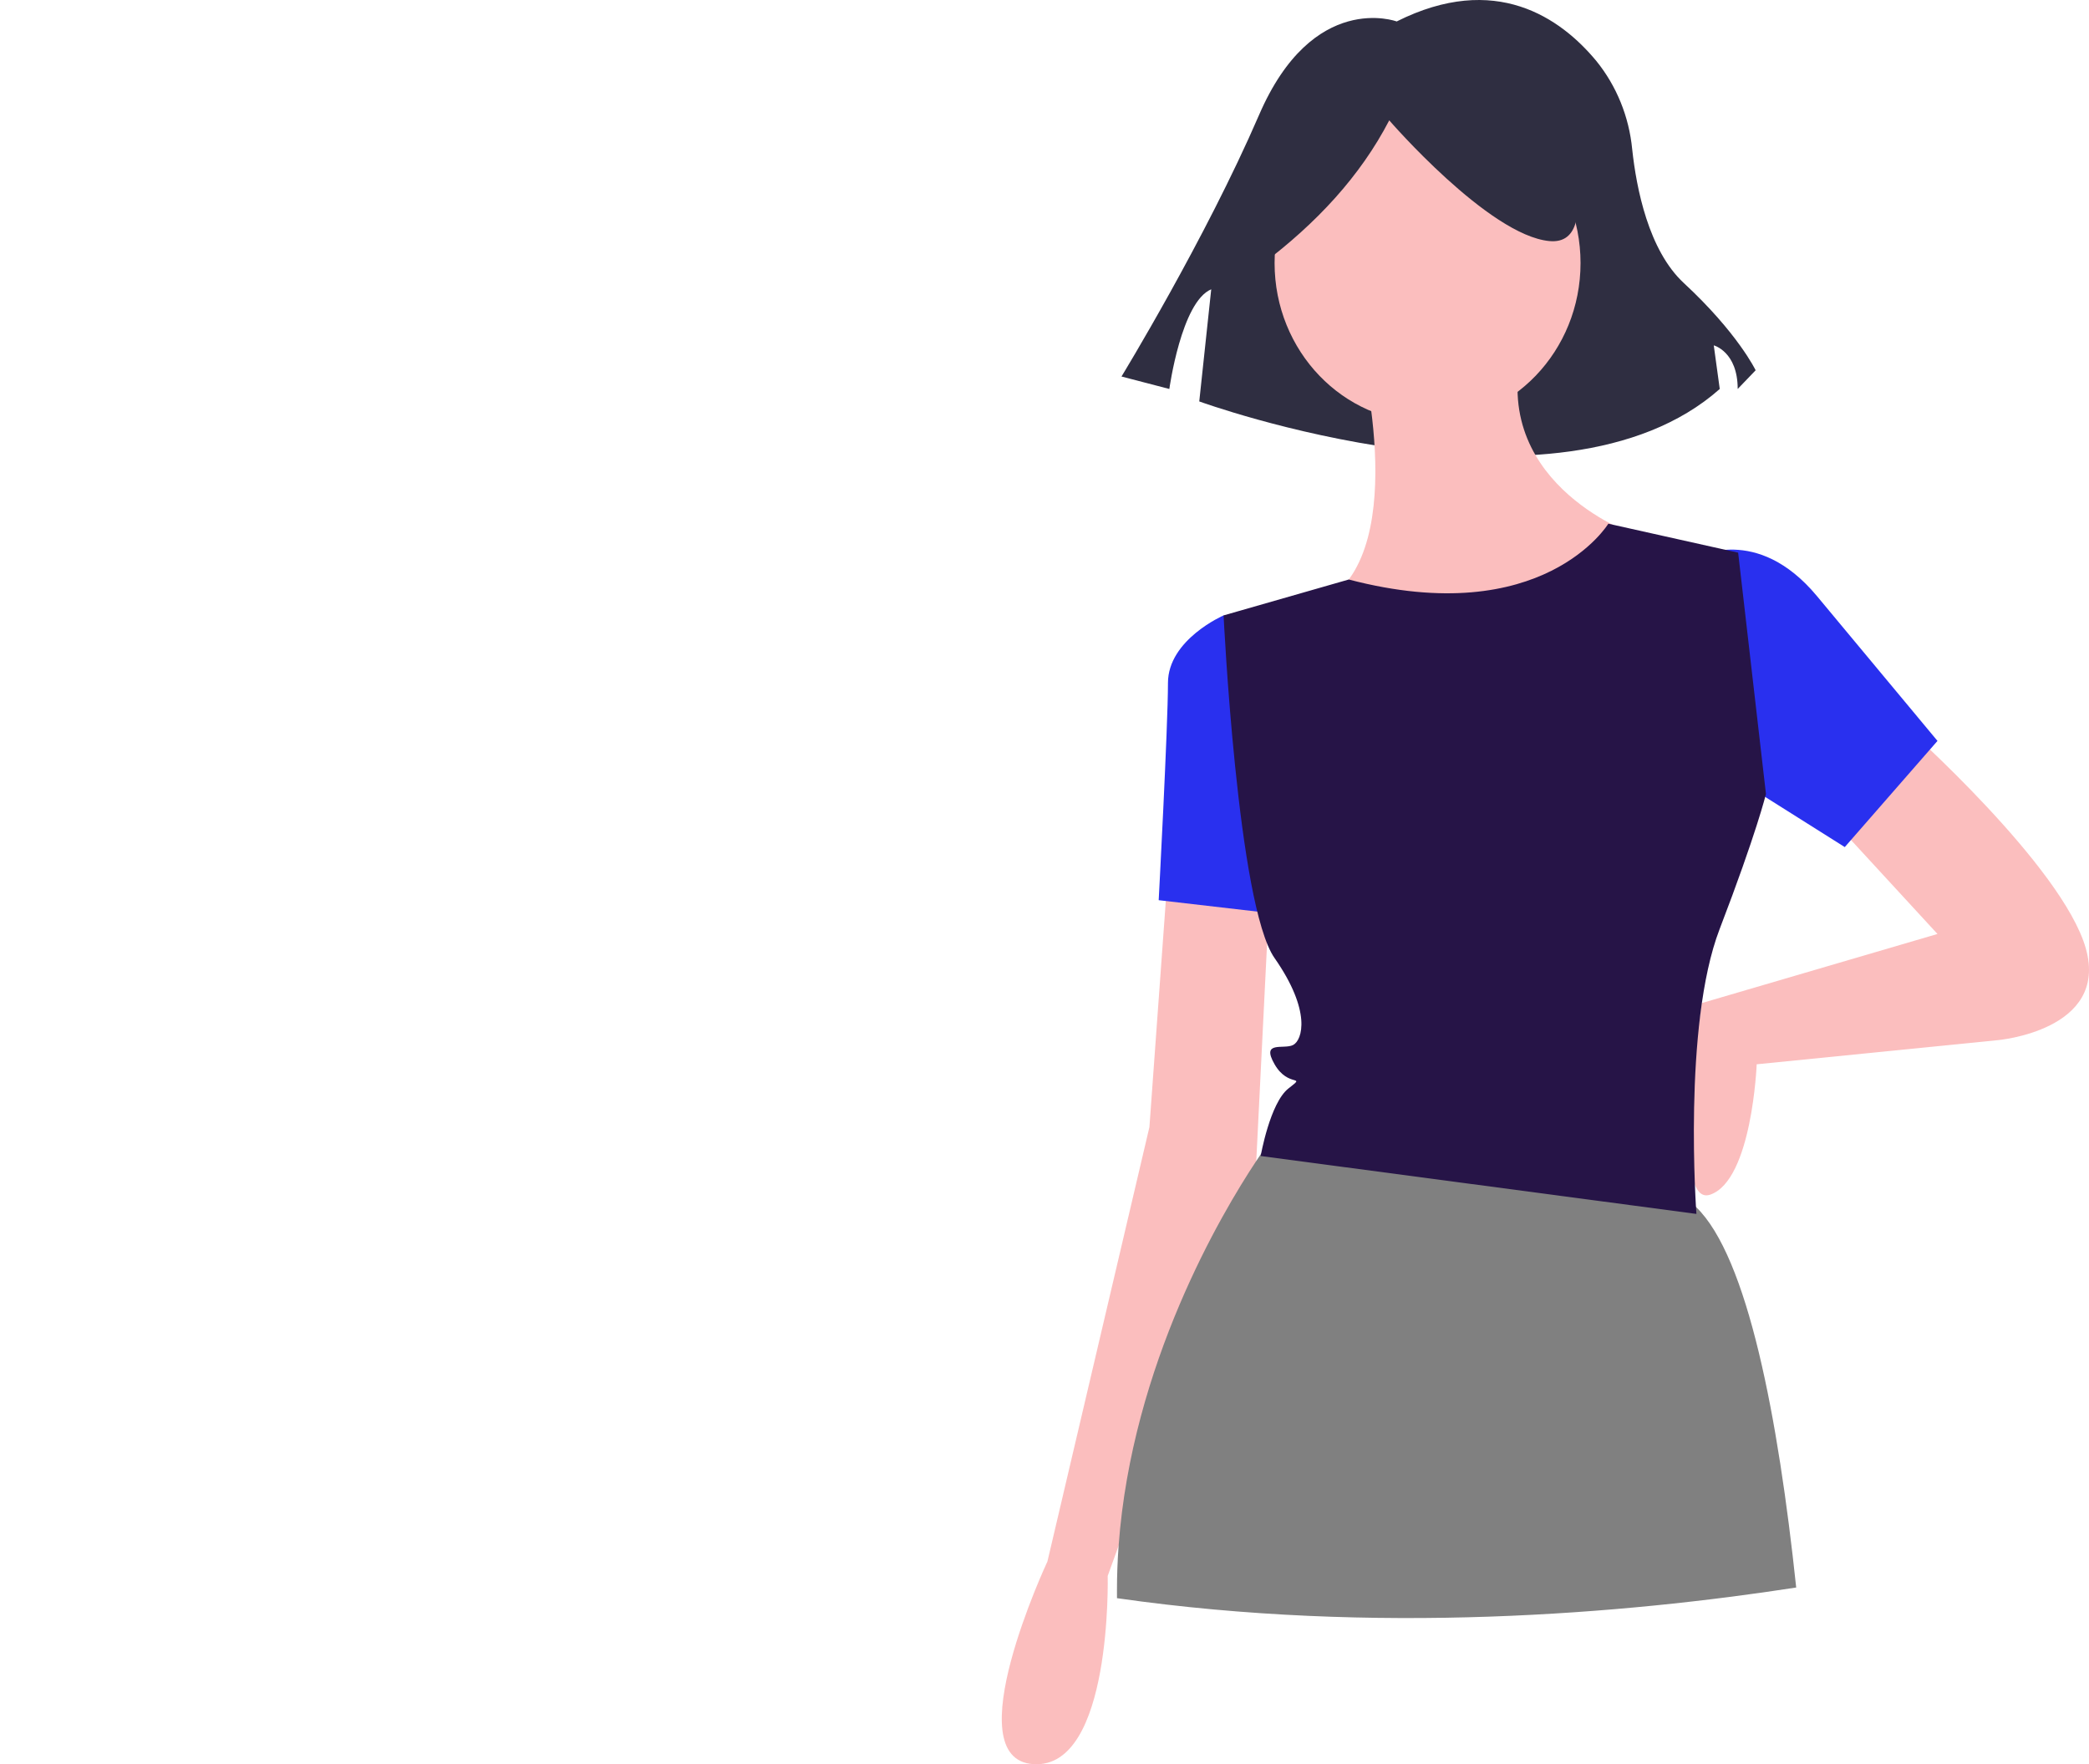 <svg width="283" height="239" viewBox="0 0 283 239" fill="none" xmlns="http://www.w3.org/2000/svg">
<path d="M189.211 2.906C189.211 2.906 177.865 -1.314 170.571 15.563C163.276 32.441 151.93 51.005 151.93 51.005L158.413 52.693C158.413 52.693 160.034 40.879 164.087 39.191L162.466 54.381C162.466 54.381 211.094 72.102 232.977 52.693L232.166 46.786C232.166 46.786 235.408 47.63 235.408 52.693L237.84 50.161C237.84 50.161 235.408 45.098 228.114 38.347C223.326 33.917 221.681 25.487 221.116 20.216C220.692 15.815 219.001 11.65 216.264 8.268C211.417 2.419 202.584 -3.798 189.211 2.906Z" fill="#2F2E41"/>
<path d="M258.078 98.407C258.078 98.407 279.43 117.369 282.57 128.485C285.71 139.6 270.638 140.908 270.638 140.908L237.982 144.177C237.982 144.177 237.354 159.87 231.702 161.832C226.05 163.793 230.554 135.881 230.554 135.881L262.474 126.523L248.03 110.83L258.078 98.407Z" fill="#FBBEBE"/>
<path d="M158.226 118.023L155.714 152.678L141.898 211.526C141.898 211.526 129.338 238.334 140.014 238.988C150.69 239.642 150.062 213.487 150.062 213.487L170.158 157.909L172.042 119.984L158.226 118.023Z" fill="#FBBEBE"/>
<path d="M193.394 57.213C204.839 57.213 214.118 47.553 214.118 35.636C214.118 23.719 204.839 14.058 193.394 14.058C181.948 14.058 172.67 23.719 172.67 35.636C172.67 47.553 181.948 57.213 193.394 57.213Z" fill="#FBBEBE"/>
<path d="M183.974 46.098C183.974 46.098 191.51 74.214 179.578 81.406C167.646 88.599 209.722 93.83 221.026 72.252C221.026 72.252 200.93 65.06 206.582 46.098H183.974Z" fill="#FBBEBE"/>
<path d="M169.53 84.676L165.762 83.368C165.762 83.368 158.226 86.637 158.226 92.522C158.226 98.407 156.97 121.946 156.97 121.946L173.926 123.908L169.53 84.676Z" fill="#2930EF"/>
<path d="M243.334 215.057C220.151 218.633 186.362 221.521 151.32 216.502C151.317 216.142 151.317 215.79 151.317 215.448C151.317 213.407 151.392 211.39 151.542 209.396C153.338 184.84 165.487 164.368 170.189 157.274C170.425 156.913 170.645 156.589 170.841 156.3C171.6 155.191 172.042 154.605 172.042 154.605C172.042 154.605 208.465 153.986 227.305 161.832C228.213 162.229 229.045 162.795 229.758 163.503C236.783 170.252 240.91 192.163 243.334 215.057Z" fill="#808080"/>
<path d="M229.818 75.522C229.818 75.522 237.982 70.945 246.146 80.752L262.474 100.368L249.914 114.753L226.05 99.715L229.818 75.522Z" fill="#2930EF"/>
<path d="M171 35.773C178.336 30.244 184.275 23.877 188.203 16.303C188.203 16.303 201.667 31.879 209.895 32.657C218.123 33.436 210.643 13.966 210.643 13.966L195.683 10.072L181.472 11.63L170.252 19.418L171 35.773Z" fill="#2F2E41"/>
<path d="M217.885 70.944C217.885 70.944 209.097 85.412 182.719 78.505L167.751 82.797L165.762 83.368C165.762 83.368 167.646 122.6 172.67 129.792C177.694 136.985 176.438 140.908 175.182 141.562C173.926 142.216 170.786 140.908 172.67 144.177C174.554 147.447 177.066 145.485 174.554 147.447C172.042 149.408 170.786 156.601 170.786 156.601L229.817 164.447C229.817 164.447 227.933 138.946 232.957 125.869C237.981 112.792 239.237 107.561 239.237 107.561L235.469 74.868L217.885 70.944Z" fill="#261447"/>
</svg>
